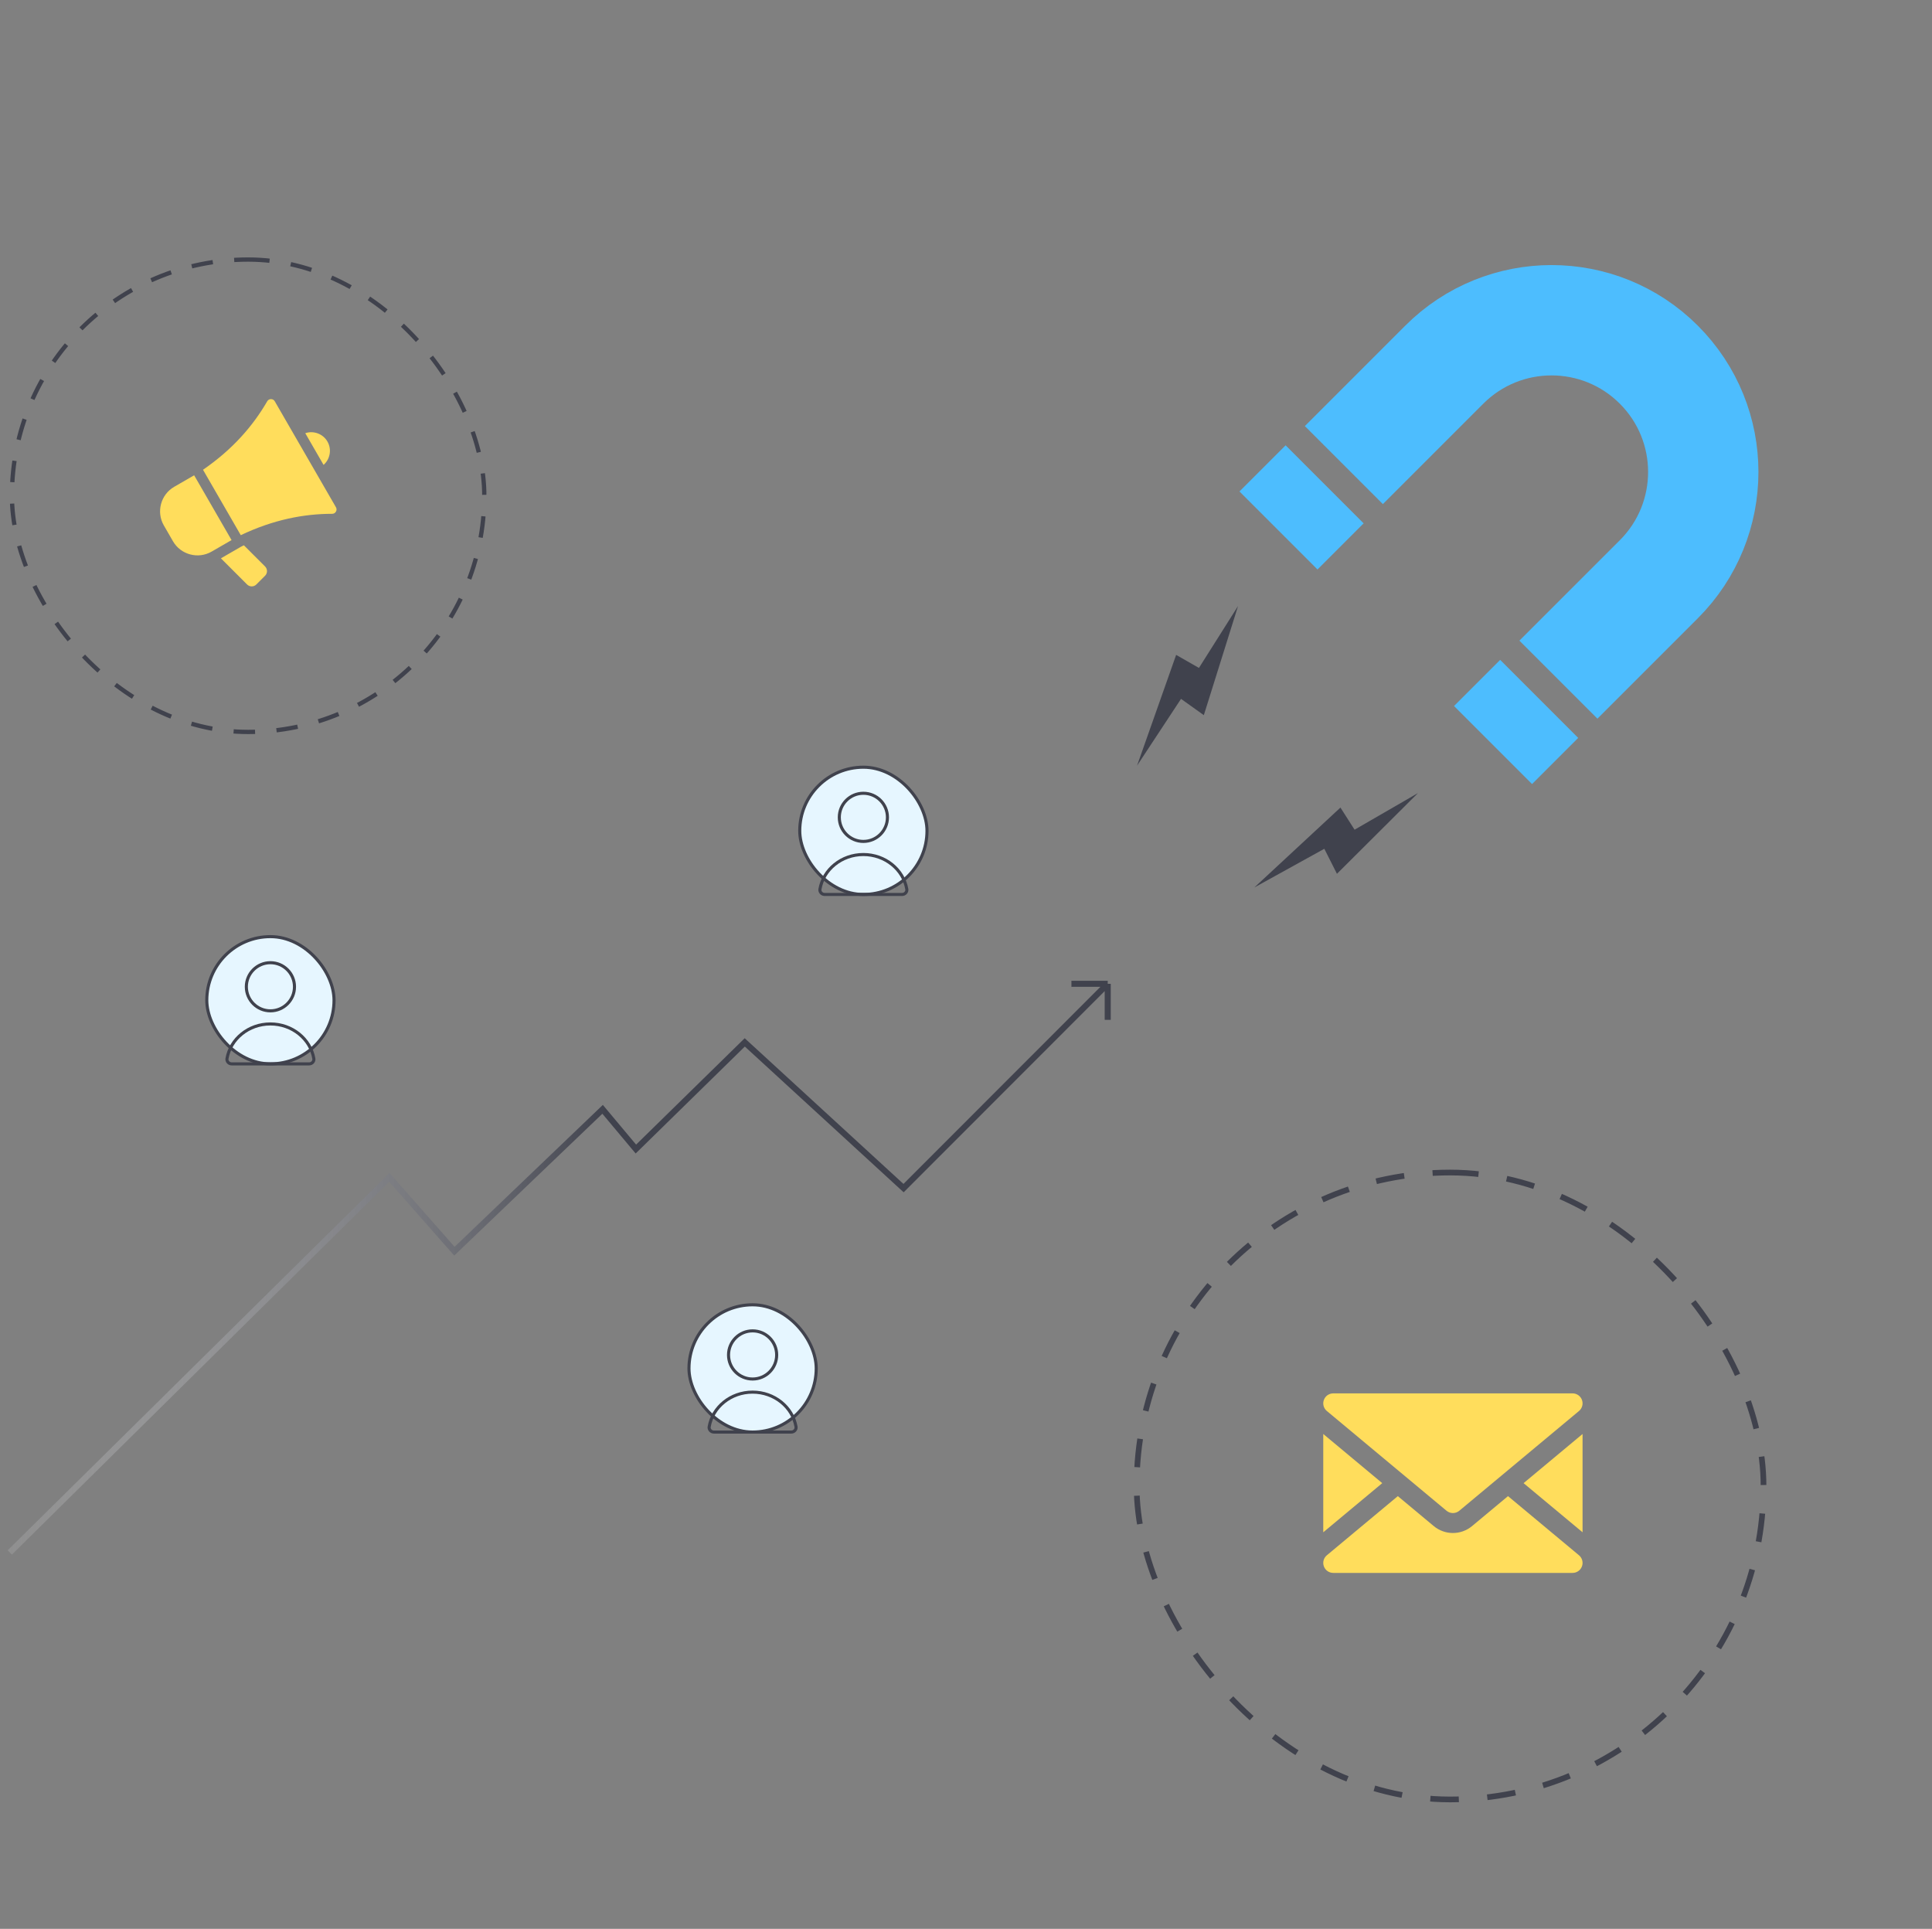 <svg width="593" height="592" viewBox="0 0 593 592" fill="none" xmlns="http://www.w3.org/2000/svg">
<rect x="0" y="0" width="593" height="592" fill="#808080" stroke="none"/>
<path d="M3 476.482L119.511 361.364L139.471 384.023L184.961 340.475L195.174 352.669L228.595 319.931L277.335 364.657L340 301.948M340 301.948H328.86M340 301.948V313.014" stroke="url(#paint0_linear_2207_23276)" stroke-width="1.857"/>
<path d="M478.335 208.602L509.154 177.783C527.34 159.597 527.34 130.113 509.154 111.928V111.928C490.969 93.742 461.484 93.742 443.299 111.928L412.479 142.747M406.577 148.65L392.411 162.816M472.432 214.505L458.266 228.671" stroke="#4DBDFE" stroke-width="33.867"/>
<path d="M361 201L349 235L362.5 214.5L369.5 219.5L380 186L368 205L361 201Z" fill="#40424D"/>
<path d="M411.429 247.859L385 272.384L406.482 260.509L410.356 268.19L435.225 243.41L415.768 254.654L411.429 247.859Z" fill="#40424D"/>
<rect x="348.875" y="359.875" width="192.415" height="192.415" rx="96.207" stroke="#40424D" stroke-width="1.749" stroke-dasharray="8.75 8.75"/>
<path fill-rule="evenodd" clip-rule="evenodd" d="M462.861 459.193L451.832 468.386C448.425 471.223 443.478 471.223 440.071 468.386L429.042 459.193L407.259 477.346C406.267 478.169 405.9 479.528 406.34 480.737C406.778 481.95 407.929 482.758 409.218 482.758H482.685C483.974 482.758 485.125 481.95 485.563 480.737C486.004 479.528 485.636 478.169 484.645 477.346L462.861 459.193Z" fill="#FFDD5C"/>
<path fill-rule="evenodd" clip-rule="evenodd" d="M406.156 470.293L424.26 455.208L406.156 440.122V470.293Z" fill="#FFDD5C"/>
<path fill-rule="evenodd" clip-rule="evenodd" d="M467.641 455.208L485.744 470.293V440.122L467.641 455.208Z" fill="#FFDD5C"/>
<path fill-rule="evenodd" clip-rule="evenodd" d="M409.218 427.657H482.685C483.974 427.657 485.125 428.465 485.563 429.677C486.004 430.887 485.636 432.246 484.645 433.069L447.911 463.681C446.775 464.626 445.128 464.626 443.993 463.681L407.259 433.069C406.267 432.246 405.9 430.887 406.34 429.677C406.778 428.465 407.929 427.657 409.218 427.657Z" fill="#FFDD5C"/>
<rect x="3.659" y="79.659" width="144.989" height="144.989" rx="72.494" stroke="#40424D" stroke-width="1.318" stroke-dasharray="6.59 6.59"/>
<path fill-rule="evenodd" clip-rule="evenodd" d="M99.317 142.688C101.324 140.924 101.885 137.914 100.501 135.516C99.116 133.119 96.23 132.099 93.698 132.956L99.317 142.688ZM51.692 163.696L50.288 161.265C47.903 157.133 49.332 151.8 53.464 149.414L59.59 145.877L71.073 165.766L64.947 169.302C60.815 171.688 55.481 170.259 53.095 166.127L51.692 163.696ZM62.311 144.18C71.43 137.917 77.671 130.688 82.018 123.166C82.264 122.74 82.686 122.497 83.178 122.497C83.669 122.497 84.091 122.74 84.337 123.166L103.114 155.69C103.36 156.115 103.36 156.603 103.115 157.028C102.869 157.454 102.447 157.698 101.956 157.698C93.267 157.701 83.887 159.492 73.903 164.257L62.311 144.18ZM74.859 167.363C74.568 167.504 74.277 167.648 73.987 167.793L67.81 171.36L75.84 179.39C76.622 180.172 77.898 180.172 78.68 179.39L81.363 176.707C82.145 175.925 82.145 174.649 81.363 173.867L74.859 167.363Z" fill="#FFDD5C"/>
<rect x="211.472" y="400.472" width="39.055" height="39.055" rx="19.528" fill="#E6F6FF"/>
<rect x="211.472" y="400.472" width="39.055" height="39.055" rx="19.528" stroke="#40424D" stroke-width="0.945"/>
<g clip-path="url(#clip0_2207_23276)">
<path d="M238.389 415.86C238.389 419.94 235.081 423.248 231.001 423.248C226.921 423.248 223.613 419.94 223.613 415.86C223.613 411.78 226.921 408.472 231.001 408.472C235.081 408.472 238.389 411.78 238.389 415.86ZM230.991 427.272C237.711 427.272 243.268 431.888 244.329 437.899C244.476 438.732 243.789 439.527 242.898 439.527H219.104C218.212 439.527 217.526 438.733 217.672 437.9C218.73 431.887 224.271 427.272 230.991 427.272Z" stroke="#40424D" stroke-width="0.945"/>
</g>
<rect x="63.472" y="287.472" width="39.055" height="39.055" rx="19.528" fill="#E6F6FF"/>
<rect x="63.472" y="287.472" width="39.055" height="39.055" rx="19.528" stroke="#40424D" stroke-width="0.945"/>
<g clip-path="url(#clip1_2207_23276)">
<path d="M90.389 302.86C90.389 306.94 87.081 310.248 83.001 310.248C78.921 310.248 75.613 306.94 75.613 302.86C75.613 298.78 78.921 295.472 83.001 295.472C87.081 295.472 90.389 298.78 90.389 302.86ZM82.991 314.272C89.711 314.272 95.268 318.888 96.329 324.899C96.476 325.732 95.789 326.527 94.898 326.527H71.103C70.212 326.527 69.526 325.733 69.672 324.9C70.73 318.887 76.271 314.272 82.991 314.272Z" stroke="#40424D" stroke-width="0.945"/>
</g>
<rect x="245.472" y="235.472" width="39.055" height="39.055" rx="19.528" fill="#E6F6FF"/>
<rect x="245.472" y="235.472" width="39.055" height="39.055" rx="19.528" stroke="#40424D" stroke-width="0.945"/>
<g clip-path="url(#clip2_2207_23276)">
<path d="M272.389 250.86C272.389 254.94 269.081 258.248 265.001 258.248C260.921 258.248 257.613 254.94 257.613 250.86C257.613 246.78 260.921 243.472 265.001 243.472C269.081 243.472 272.389 246.78 272.389 250.86ZM264.991 262.272C271.711 262.272 277.268 266.888 278.329 272.899C278.476 273.732 277.789 274.527 276.898 274.527H253.104C252.212 274.527 251.526 273.733 251.672 272.9C252.73 266.887 258.271 262.272 264.991 262.272Z" stroke="#40424D" stroke-width="0.945"/>
</g>
<defs>
<linearGradient id="paint0_linear_2207_23276" x1="-31.35" y1="520.97" x2="340" y2="521.475" gradientUnits="userSpaceOnUse">
<stop stop-color="white" stop-opacity="0"/>
<stop offset="0.585" stop-color="#40424D"/>
</linearGradient>
<clipPath id="clip0_2207_23276">
<rect width="32" height="32" fill="white" transform="translate(215 408)"/>
</clipPath>
<clipPath id="clip1_2207_23276">
<rect width="32" height="32" fill="white" transform="translate(67 295)"/>
</clipPath>
<clipPath id="clip2_2207_23276">
<rect width="32" height="32" fill="white" transform="translate(249 243)"/>
</clipPath>
</defs>
</svg>
